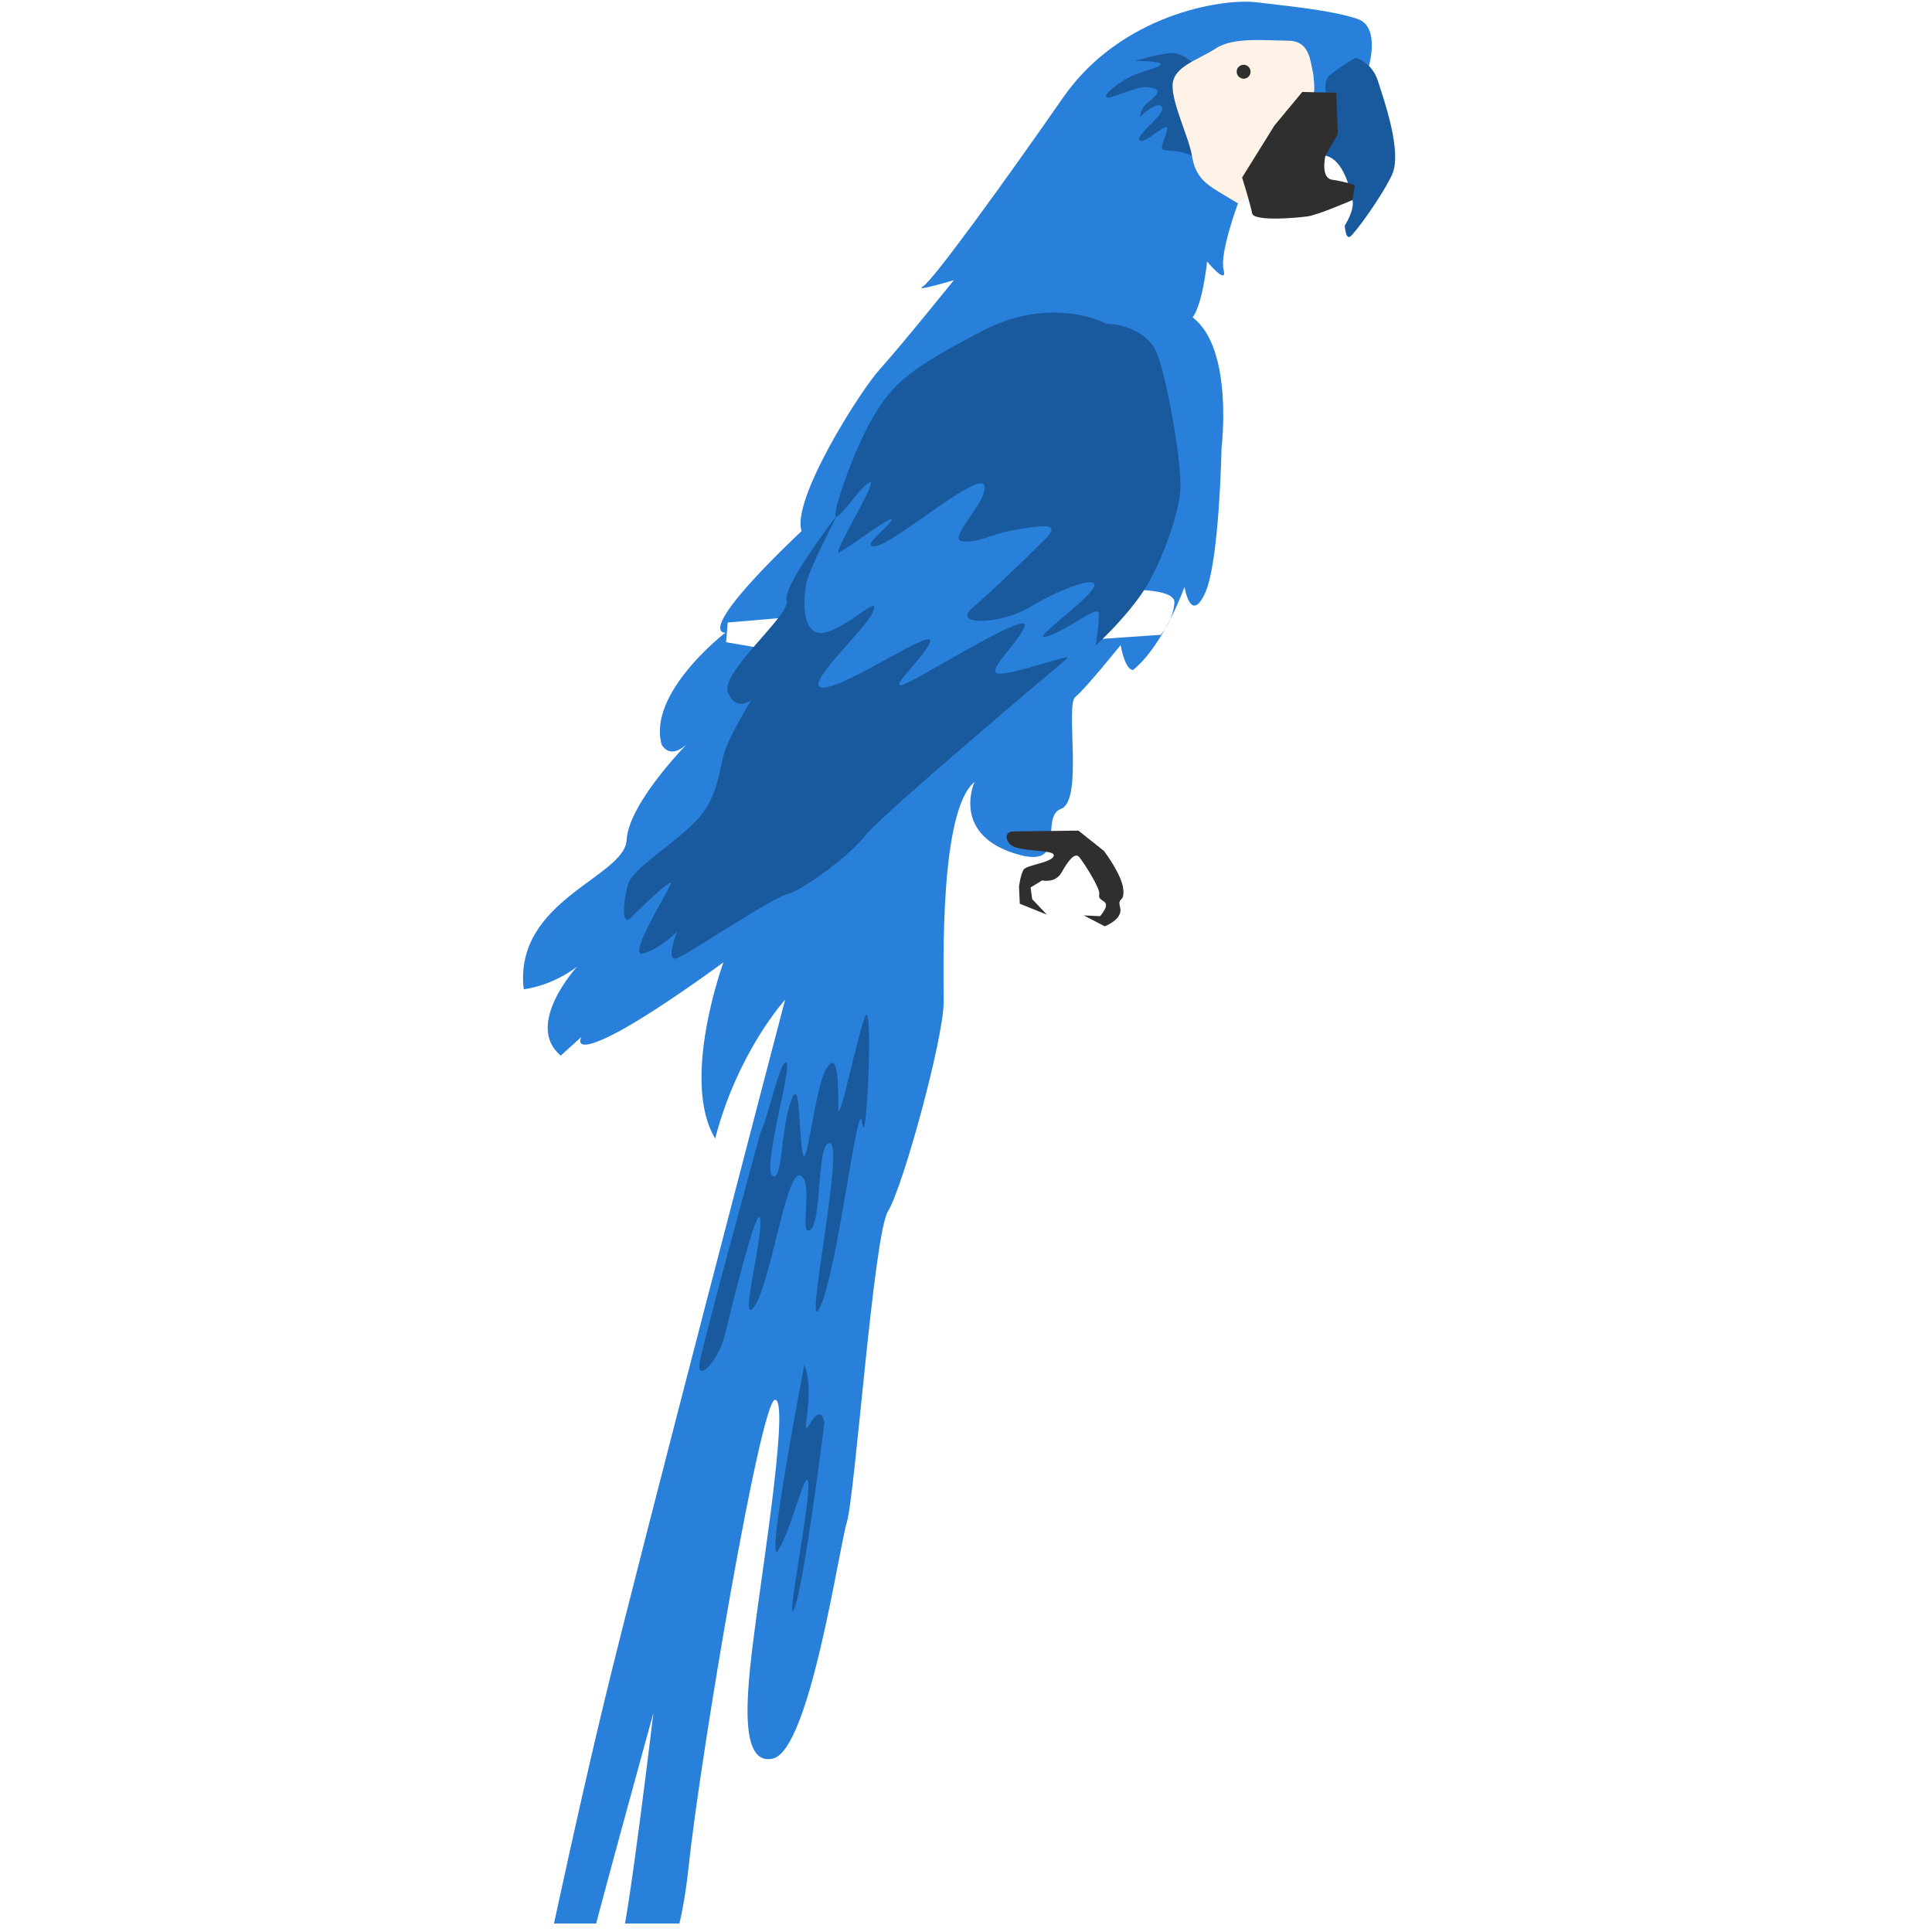 <svg version="1.2" preserveAspectRatio="xMidYMid meet" height="150" viewBox="0 0 112.5 112.5" zoomAndPan="magnify" width="150" xmlns:xlink="http://www.w3.org/1999/xlink" xmlns="http://www.w3.org/2000/svg"><defs><clipPath id="04e482b60e"><path d="M 30.457 0.098 L 79.934 0.098 L 79.934 112.004 L 30.457 112.004 Z M 30.457 0.098"></path></clipPath><clipPath id="76f0c39c6f"><path d="M 77.051 3.242 L 81.23 3.242 L 81.23 13.891 L 77.051 13.891 Z M 77.051 3.242"></path></clipPath></defs><g id="2765d23a0f"><g clip-path="url(#04e482b60e)" clip-rule="nonzero"><path d="M 42.375 36.25 L 42.281 37.395 L 47.805 38.344 L 65.508 37.109 L 67.586 36.965 C 67.586 36.965 68.293 36.203 68.387 35.109 C 68.484 34.016 64.047 34.398 64.047 34.398 Z M 56.746 45.531 C 54.707 47.223 54.949 56.156 54.949 58.328 C 54.949 60.504 52.551 69.195 51.711 70.523 C 50.871 71.852 49.793 87.066 49.312 88.637 C 48.836 90.207 47.156 101.918 45 102.402 C 42.84 102.883 43.562 97.812 44.039 94.191 C 44.52 90.566 45.957 81.391 45.121 81.512 C 44.281 81.633 40.805 102.039 40.086 108.801 C 39.367 115.562 37.207 117.012 36.488 117.133 C 35.77 117.25 35.648 114.719 36.129 113.27 C 36.609 111.82 38.047 99.746 38.047 99.746 C 38.047 99.746 34.453 112.785 34.211 113.992 C 33.973 115.199 31.098 116.648 31.336 116.043 C 31.574 115.441 33.133 107.594 35.172 99.141 C 37.207 90.688 45.719 58.211 45.719 58.211 C 45.719 58.211 42.961 61.227 41.645 66.297 C 39.605 62.918 42.125 56.035 42.125 56.035 C 42.125 56.035 38.047 59.055 35.648 60.262 C 33.254 61.469 33.852 60.383 33.852 60.383 L 32.652 61.469 C 30.496 59.66 33.613 56.277 33.613 56.277 C 33.613 56.277 32.293 57.363 30.496 57.605 C 29.898 52.414 36.371 51.086 36.488 48.914 C 36.609 46.738 40.086 43.238 40.086 43.238 C 40.086 43.238 39.125 44.324 38.527 43.359 C 37.688 40.34 42.242 36.836 42.242 36.836 C 42.242 36.836 40.207 37.078 46.676 30.922 C 46.078 29.109 50.035 22.832 51.23 21.504 C 52.43 20.176 55.547 16.312 55.547 16.312 C 55.547 16.312 53.148 17.035 53.75 16.672 C 54.348 16.312 58.543 10.516 61.898 5.688 C 65.254 0.855 71.129 -0.109 73.168 0.133 C 75.203 0.375 77.602 0.613 79.039 1.098 C 80.477 1.582 79.637 4.117 79.637 4.117 L 72.086 11.844 C 72.086 11.844 71.008 14.742 71.25 15.707 C 71.488 16.672 70.289 15.227 70.289 15.227 C 70.289 15.227 70.051 17.641 69.449 18.484 C 71.848 20.297 71.129 26.09 71.129 26.09 C 71.129 26.09 71.008 32.734 70.168 34.543 C 69.332 36.355 68.973 34.18 68.973 34.18 C 68.973 34.18 67.773 37.562 65.977 39.012 C 65.496 39.012 65.254 37.562 65.254 37.562 C 65.254 37.562 63.219 40.098 62.617 40.582 C 62.02 41.062 63.098 46.617 61.781 47.102 C 60.461 47.582 62.379 50.844 58.902 49.637 C 55.426 48.43 56.746 45.531 56.746 45.531" style="stroke:none;fill-rule:nonzero;fill:#2880da;fill-opacity:1;"></path></g><path d="M 60.102 33.969 L 62.168 38.316 C 62.168 38.316 51.293 47.465 50.395 48.641 C 49.496 49.816 46.797 51.809 45.809 52.082 C 44.82 52.352 40.145 55.523 39.426 55.793 C 38.707 56.066 39.426 54.254 39.426 54.254 C 39.426 54.254 38.438 55.25 37.449 55.523 C 36.461 55.793 38.977 51.809 39.066 51.449 C 39.156 51.086 37.27 52.898 36.73 53.441 C 36.191 53.984 36.281 52.535 36.551 51.539 C 36.82 50.543 39.246 49.184 40.594 47.734 C 41.941 46.285 41.852 44.566 42.301 43.48 C 42.754 42.391 43.742 40.762 43.742 40.762 C 43.742 40.762 42.84 41.484 42.391 40.309 C 41.941 39.133 46.078 35.781 45.809 34.965 C 45.539 34.152 48.684 30.074 48.684 30.074 L 60.102 33.969" style="stroke:none;fill-rule:nonzero;fill:#185a9d;fill-opacity:1;"></path><path d="M 59.742 24.008 C 59.742 24.008 66.395 31.434 65.316 34.512 C 64.238 37.594 61.988 39.402 61.27 39.676 C 60.551 39.945 61.898 38.59 62.168 38.316 C 62.438 38.047 59.473 39.133 58.305 39.223 C 57.137 39.312 59.203 37.594 59.652 36.504 C 60.102 35.418 54.348 39.043 52.82 39.766 C 51.293 40.488 54.078 38.047 54.168 37.32 C 54.258 36.598 49.406 39.945 47.965 40.039 C 46.527 40.129 50.484 36.598 50.844 35.602 C 51.203 34.605 49.766 36.234 48.234 36.777 C 46.707 37.32 46.707 35.055 46.977 33.879 C 47.246 32.703 49.945 27.723 49.945 27.723 L 59.742 24.008" style="stroke:none;fill-rule:nonzero;fill:#2880da;fill-opacity:1;"></path><path d="M 70.305 9.43 C 70.305 9.43 69.406 9.066 69.047 8.93 C 68.688 8.797 68.281 8.797 67.832 8.75 C 67.383 8.703 67.969 7.891 67.969 7.48 C 67.969 7.074 66.574 8.48 66.348 8.16 C 66.125 7.844 67.969 6.574 67.652 6.215 C 67.34 5.852 66.395 6.805 66.395 6.805 C 66.395 6.805 66.305 6.395 66.977 5.852 C 67.652 5.309 67.473 5.172 66.844 5.082 C 66.215 4.992 65.09 5.625 64.551 5.672 C 64.012 5.715 65.047 4.855 65.766 4.492 C 66.484 4.133 67.066 4.086 67.52 3.812 C 67.969 3.543 66.078 3.543 66.078 3.543 C 66.078 3.543 67.473 3.137 68.191 3.09 C 68.91 3.047 69.629 3.812 69.629 3.812 L 70.305 9.43" style="stroke:none;fill-rule:nonzero;fill:#185a9d;fill-opacity:1;"></path><path d="M 75.789 7.348 C 75.473 7.301 74.035 8.75 73.316 9.477 C 72.598 10.199 72.652 11.406 72.652 11.406 L 72.086 11.844 C 72.086 11.844 71.832 11.691 70.934 11.148 C 70.035 10.605 69.586 10.152 69.406 9.066 C 69.227 7.98 68.238 6.031 68.281 4.945 C 68.328 3.859 69.766 3.496 70.801 2.816 C 71.832 2.141 73.723 2.367 74.98 2.367 C 76.238 2.367 76.281 3.453 76.461 4.266 C 76.461 4.266 76.586 5.164 76.504 5.383 C 76.426 5.602 75.789 7.348 75.789 7.348" style="stroke:none;fill-rule:nonzero;fill:#fef3e6;fill-opacity:1;"></path><g clip-path="url(#76f0c39c6f)" clip-rule="nonzero"><path d="M 78.934 3.363 C 78.934 3.363 79.879 3.59 80.238 4.719 C 80.598 5.852 81.676 8.887 81.047 10.199 C 80.418 11.512 78.891 13.594 78.621 13.777 C 78.352 13.957 78.305 13.141 78.305 13.141 C 78.305 13.141 78.891 12.238 78.754 11.648 C 78.621 11.059 78.262 9.293 77.18 9.066 C 77.137 8.16 77.227 6.758 77.359 6.484 C 77.496 6.215 76.82 4.855 77.453 4.359 C 78.078 3.859 78.934 3.363 78.934 3.363" style="stroke:none;fill-rule:nonzero;fill:#185a9d;fill-opacity:1;"></path></g><path d="M 72.418 3.77 C 72.195 3.77 72.012 3.953 72.012 4.176 C 72.012 4.402 72.195 4.582 72.418 4.582 C 72.641 4.582 72.82 4.402 72.82 4.176 C 72.82 3.953 72.641 3.77 72.418 3.77 Z M 58.934 48.414 C 58.934 48.414 58.348 48.504 58.754 49.094 C 59.156 49.68 61.406 49.41 61.359 49.816 C 61.316 50.227 59.785 50.359 59.609 50.633 C 59.426 50.906 59.336 51.629 59.336 51.629 L 59.383 52.625 L 60.957 53.258 L 60.102 52.352 L 60.012 51.676 L 60.684 51.266 C 60.684 51.266 61.449 51.449 61.809 50.812 C 62.168 50.18 62.574 49.59 62.844 49.91 C 63.113 50.227 64.055 51.719 64.012 52.035 C 63.969 52.352 64.055 52.309 64.328 52.535 C 64.598 52.762 64.055 53.348 64.055 53.348 L 63.113 53.305 L 64.328 53.938 C 64.328 53.938 65.406 53.531 65.227 52.852 C 65.047 52.172 65.496 52.625 65.406 51.766 C 65.316 50.906 64.281 49.547 64.281 49.547 L 62.797 48.367 Z M 75.832 5.355 L 77.812 5.398 L 77.902 7.801 L 77.18 9.066 C 77.18 9.066 76.867 10.379 77.586 10.469 C 78.305 10.562 78.891 10.789 78.891 10.789 L 78.754 11.648 C 78.754 11.648 76.777 12.508 76.148 12.598 C 75.52 12.688 73 12.914 72.91 12.418 C 72.82 11.918 72.328 10.336 72.328 10.336 L 74.215 7.301 L 75.832 5.355" style="stroke:none;fill-rule:nonzero;fill:#302f2f;fill-opacity:1;"></path><path d="M 44.273 65.988 C 44.273 65.988 41.133 77.48 40.781 79.121 C 40.434 80.762 41.828 79.238 42.18 77.832 C 42.527 76.426 44.156 69.738 44.273 71.031 C 44.391 72.32 42.992 77.363 43.926 76.074 C 44.855 74.785 45.789 68.098 46.602 68.449 C 47.418 68.801 46.484 72.086 47.184 71.617 C 47.883 71.148 47.535 66.34 48.348 66.574 C 49.164 66.809 46.719 78.301 47.766 76.074 C 48.812 73.844 49.98 63.406 50.211 65.402 C 50.445 67.395 50.91 57.547 50.328 59.305 C 49.746 61.062 48.812 65.754 48.812 64.465 C 48.812 63.172 48.812 61.062 48.117 62.234 C 47.418 63.406 46.953 68.566 46.719 67.043 C 46.484 65.52 46.602 62.469 46.02 64.23 C 45.438 65.988 45.555 68.918 44.973 68.449 C 44.391 67.98 46.137 62.117 45.789 61.883 C 45.438 61.648 44.738 65.051 44.273 65.988 Z M 46.836 79.473 C 46.836 79.473 44.508 91.551 45.324 90.262 C 46.137 88.973 46.953 85.219 47.07 86.391 C 47.184 87.566 45.672 95.07 46.254 93.664 C 46.836 92.254 48 82.875 48 82.875 C 48 82.875 47.883 81.703 47.184 82.875 C 46.484 84.047 47.535 81.23 46.836 79.473 Z M 63.969 35.691 C 63.879 35.238 62.168 36.688 61 37.051 C 59.832 37.41 62.887 35.328 63.605 34.332 C 64.328 33.336 61.809 34.242 60.012 35.328 C 58.215 36.414 55.426 36.414 56.598 35.418 C 57.766 34.422 59.922 32.34 60.82 31.434 C 61.719 30.527 61.09 30.527 59.383 30.801 C 57.676 31.07 57.047 31.617 56.055 31.523 C 55.066 31.434 57.586 29.172 57.316 28.266 C 57.047 27.359 52.102 31.617 51.023 31.797 C 49.945 31.977 51.922 30.527 51.922 30.258 C 51.922 29.984 49.312 31.977 48.863 32.16 C 48.414 32.34 51.113 27.992 50.664 28.082 C 50.215 28.176 48.957 30.168 48.684 30.074 C 48.414 29.984 49.672 26.273 50.844 24.281 C 52.012 22.289 53 21.473 57.137 19.301 C 61.27 17.125 64.418 18.848 64.418 18.848 C 64.418 18.848 66.844 18.848 67.473 20.84 C 68.102 22.832 68.82 27.086 68.73 28.535 C 68.641 29.984 67.562 33.062 66.395 34.695 C 65.227 36.324 63.789 37.594 63.789 37.594 C 63.789 37.594 64.055 36.145 63.969 35.691" style="stroke:none;fill-rule:nonzero;fill:#185a9d;fill-opacity:1;"></path></g></svg>